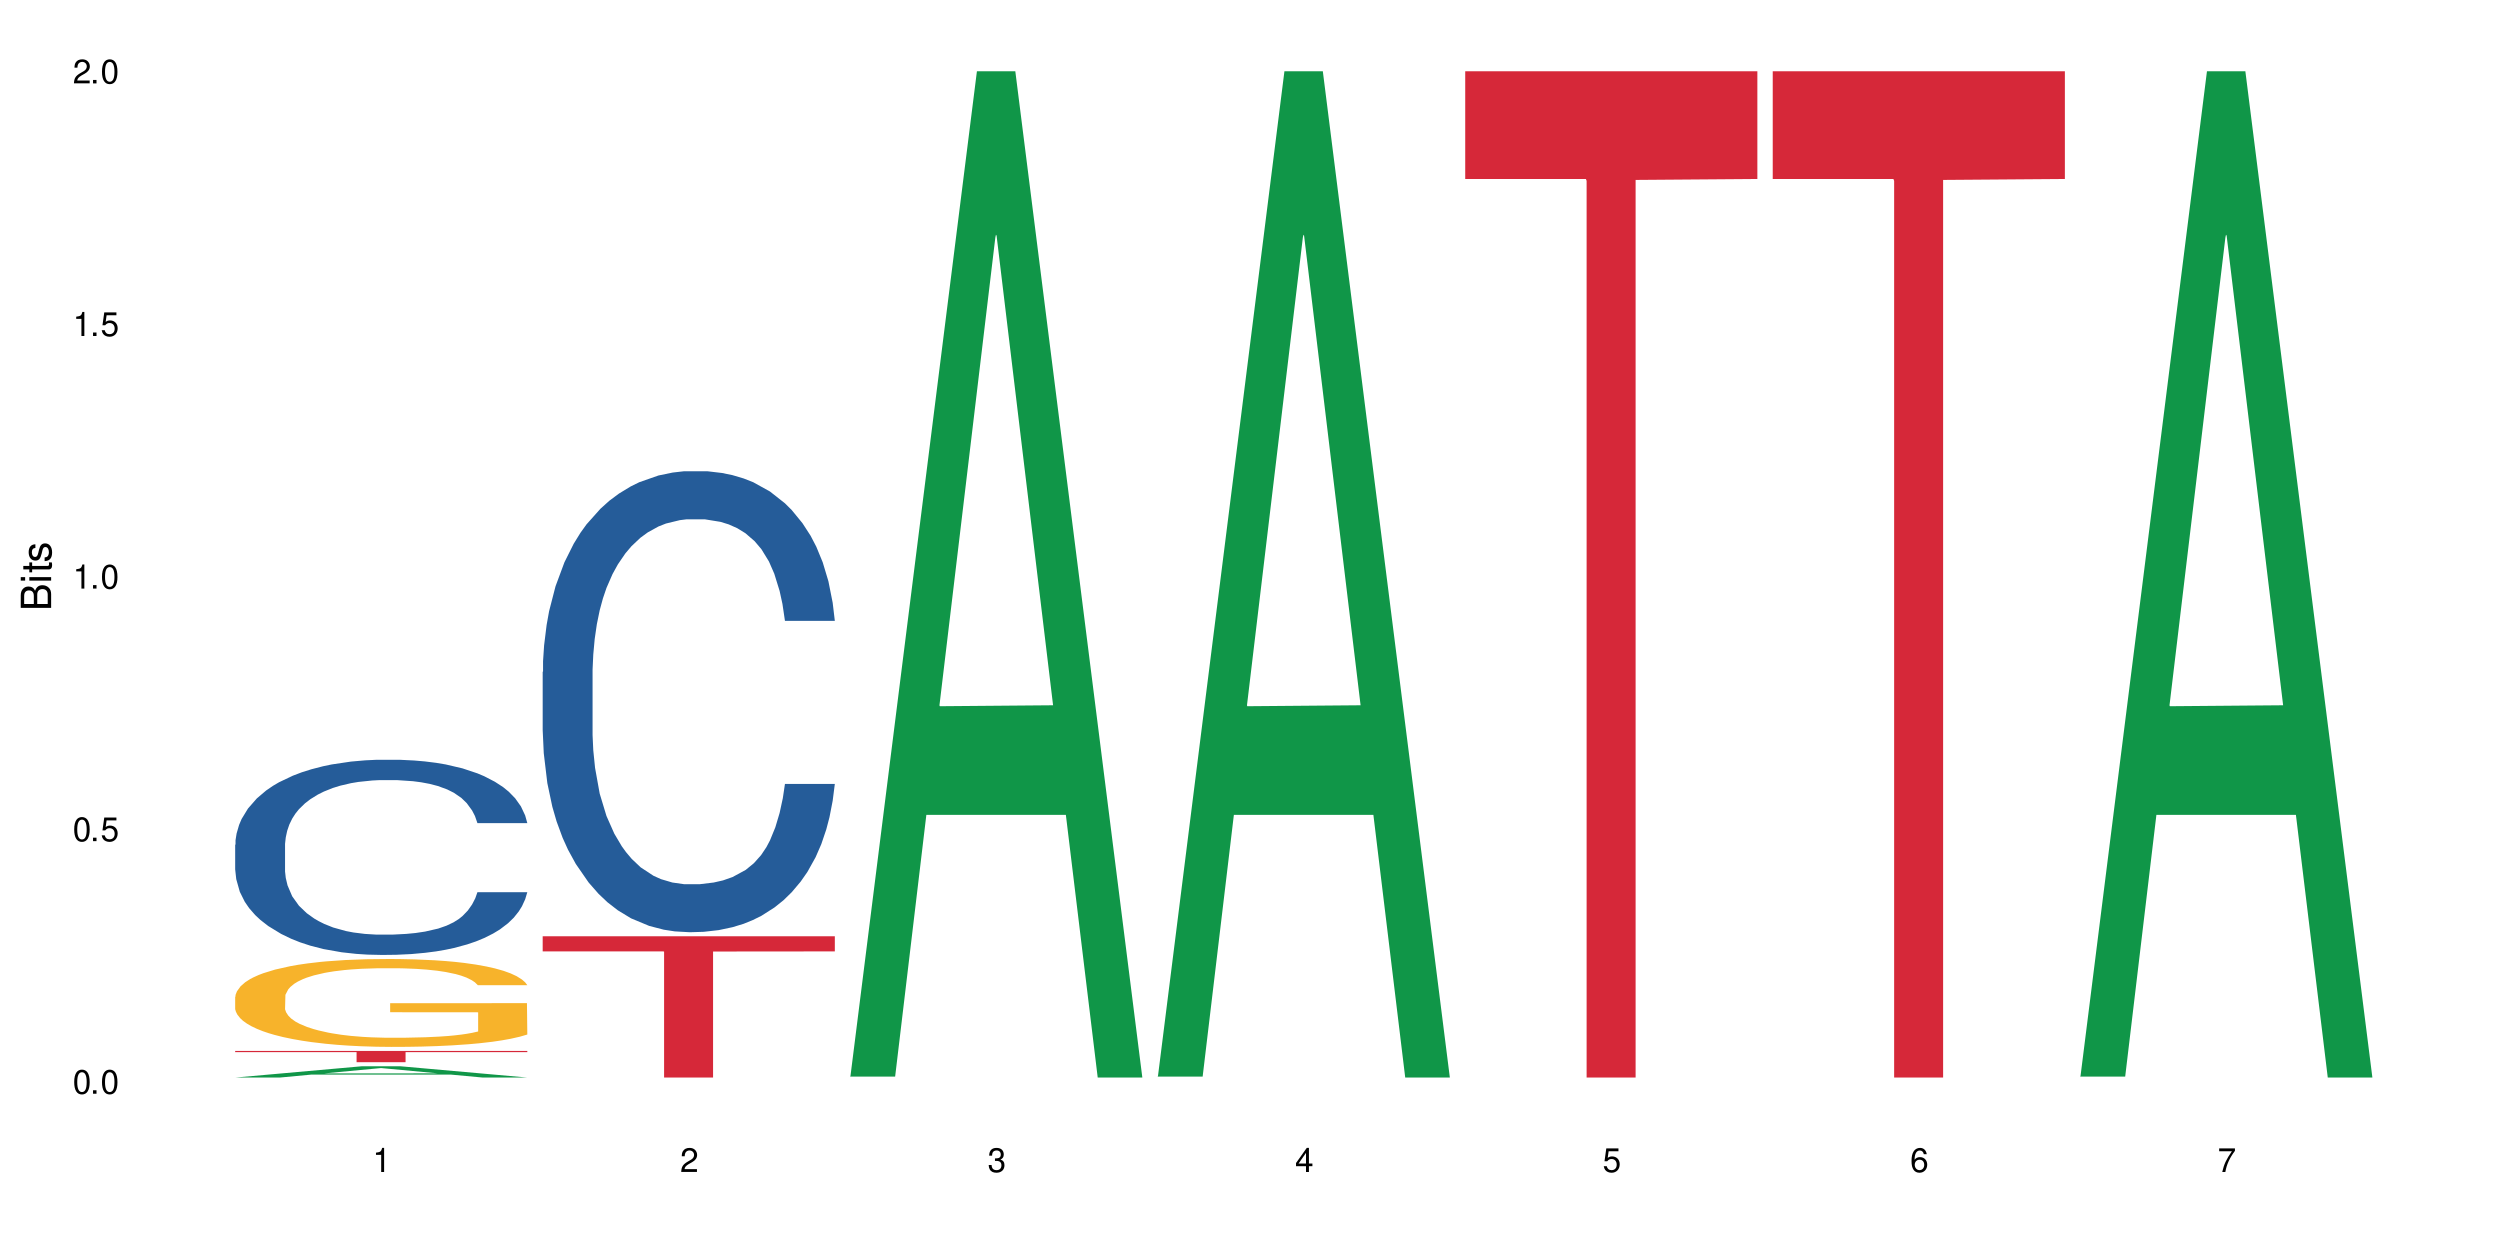 <?xml version="1.0" encoding="UTF-8"?>
<svg xmlns="http://www.w3.org/2000/svg" xmlns:xlink="http://www.w3.org/1999/xlink" width="720" height="360" viewBox="0 0 720 360">
<defs>
<g>
<g id="glyph-0-0">
</g>
<g id="glyph-0-1">
<path d="M 2.641 -6.938 C 2 -6.938 1.422 -6.656 1.078 -6.172 C 0.641 -5.562 0.406 -4.641 0.406 -3.359 C 0.406 -1.016 1.188 0.219 2.641 0.219 C 4.078 0.219 4.859 -1.016 4.859 -3.297 C 4.859 -4.641 4.656 -5.547 4.203 -6.172 C 3.844 -6.656 3.281 -6.938 2.641 -6.938 Z M 2.641 -6.188 C 3.547 -6.188 4 -5.25 4 -3.375 C 4 -1.406 3.562 -0.484 2.625 -0.484 C 1.734 -0.484 1.281 -1.438 1.281 -3.344 C 1.281 -5.25 1.734 -6.188 2.641 -6.188 Z M 2.641 -6.188 "/>
</g>
<g id="glyph-0-2">
<path d="M 1.828 -1 L 0.828 -1 L 0.828 0 L 1.828 0 Z M 1.828 -1 "/>
</g>
<g id="glyph-0-3">
<path d="M 4.562 -6.797 L 1.062 -6.797 L 0.547 -3.094 L 1.328 -3.094 C 1.719 -3.562 2.047 -3.734 2.578 -3.734 C 3.484 -3.734 4.062 -3.109 4.062 -2.094 C 4.062 -1.125 3.484 -0.531 2.578 -0.531 C 1.828 -0.531 1.375 -0.906 1.188 -1.672 L 0.328 -1.672 C 0.453 -1.109 0.547 -0.844 0.75 -0.594 C 1.125 -0.078 1.828 0.219 2.594 0.219 C 3.969 0.219 4.922 -0.781 4.922 -2.219 C 4.922 -3.562 4.031 -4.484 2.719 -4.484 C 2.25 -4.484 1.859 -4.359 1.469 -4.062 L 1.734 -5.969 L 4.562 -5.969 Z M 4.562 -6.797 "/>
</g>
<g id="glyph-0-4">
<path d="M 2.484 -4.938 L 2.484 0 L 3.328 0 L 3.328 -6.938 L 2.766 -6.938 C 2.469 -5.875 2.281 -5.734 0.984 -5.562 L 0.984 -4.938 Z M 2.484 -4.938 "/>
</g>
<g id="glyph-0-5">
<path d="M 4.859 -0.828 L 1.281 -0.828 C 1.359 -1.406 1.672 -1.781 2.5 -2.281 L 3.469 -2.828 C 4.406 -3.344 4.906 -4.062 4.906 -4.906 C 4.906 -5.484 4.672 -6.031 4.266 -6.406 C 3.859 -6.766 3.375 -6.938 2.719 -6.938 C 1.859 -6.938 1.219 -6.625 0.844 -6.031 C 0.609 -5.672 0.5 -5.234 0.484 -4.531 L 1.328 -4.531 C 1.359 -5.016 1.406 -5.281 1.531 -5.516 C 1.75 -5.938 2.188 -6.203 2.703 -6.203 C 3.469 -6.203 4.031 -5.641 4.031 -4.891 C 4.031 -4.344 3.719 -3.859 3.125 -3.516 L 2.234 -3 C 0.812 -2.172 0.406 -1.531 0.328 -0.016 L 4.859 -0.016 Z M 4.859 -0.828 "/>
</g>
<g id="glyph-0-6">
<path d="M 2.125 -3.188 L 2.578 -3.188 C 3.5 -3.188 3.984 -2.766 3.984 -1.922 C 3.984 -1.062 3.469 -0.531 2.594 -0.531 C 1.656 -0.531 1.203 -1 1.156 -2.016 L 0.312 -2.016 C 0.344 -1.453 0.438 -1.094 0.609 -0.781 C 0.953 -0.109 1.625 0.219 2.547 0.219 C 3.953 0.219 4.859 -0.625 4.859 -1.938 C 4.859 -2.828 4.516 -3.297 3.703 -3.594 C 4.344 -3.844 4.656 -4.328 4.656 -5.031 C 4.656 -6.219 3.875 -6.938 2.578 -6.938 C 1.203 -6.938 0.484 -6.172 0.453 -4.703 L 1.297 -4.703 C 1.312 -5.125 1.344 -5.359 1.453 -5.578 C 1.641 -5.969 2.062 -6.203 2.594 -6.203 C 3.344 -6.203 3.797 -5.75 3.797 -5 C 3.797 -4.516 3.609 -4.219 3.25 -4.047 C 3.016 -3.953 2.703 -3.922 2.125 -3.906 Z M 2.125 -3.188 "/>
</g>
<g id="glyph-0-7">
<path d="M 3.141 -1.672 L 3.141 0 L 3.984 0 L 3.984 -1.672 L 4.984 -1.672 L 4.984 -2.438 L 3.984 -2.438 L 3.984 -6.938 L 3.359 -6.938 L 0.266 -2.578 L 0.266 -1.672 Z M 3.141 -2.438 L 1 -2.438 L 3.141 -5.5 Z M 3.141 -2.438 "/>
</g>
<g id="glyph-0-8">
<path d="M 4.781 -5.125 C 4.609 -6.266 3.891 -6.938 2.844 -6.938 C 2.094 -6.938 1.422 -6.578 1.031 -5.953 C 0.594 -5.266 0.406 -4.422 0.406 -3.172 C 0.406 -2 0.578 -1.25 0.984 -0.641 C 1.359 -0.078 1.953 0.219 2.703 0.219 C 3.984 0.219 4.922 -0.75 4.922 -2.094 C 4.922 -3.375 4.062 -4.281 2.844 -4.281 C 2.172 -4.281 1.641 -4.031 1.281 -3.516 C 1.281 -5.234 1.828 -6.188 2.797 -6.188 C 3.391 -6.188 3.797 -5.797 3.938 -5.125 Z M 2.734 -3.531 C 3.547 -3.531 4.062 -2.953 4.062 -2.031 C 4.062 -1.156 3.484 -0.531 2.703 -0.531 C 1.922 -0.531 1.328 -1.188 1.328 -2.078 C 1.328 -2.938 1.906 -3.531 2.734 -3.531 Z M 2.734 -3.531 "/>
</g>
<g id="glyph-0-9">
<path d="M 4.984 -6.797 L 0.438 -6.797 L 0.438 -5.969 L 4.109 -5.969 C 2.5 -3.656 1.828 -2.234 1.328 0 L 2.219 0 C 2.594 -2.172 3.453 -4.047 4.984 -6.094 Z M 4.984 -6.797 "/>
</g>
<g id="glyph-1-0">
</g>
<g id="glyph-1-1">
<path d="M 0 -0.953 L 0 -4.891 C 0 -5.719 -0.234 -6.344 -0.734 -6.797 C -1.188 -7.234 -1.812 -7.469 -2.5 -7.469 C -3.547 -7.469 -4.188 -7 -4.625 -5.875 C -4.984 -6.688 -5.625 -7.094 -6.531 -7.094 C -7.172 -7.094 -7.734 -6.859 -8.141 -6.391 C -8.562 -5.922 -8.75 -5.344 -8.75 -4.5 L -8.75 -0.953 Z M -4.984 -2.062 L -7.766 -2.062 L -7.766 -4.219 C -7.766 -4.844 -7.688 -5.203 -7.453 -5.5 C -7.219 -5.812 -6.859 -5.969 -6.375 -5.969 C -5.891 -5.969 -5.531 -5.812 -5.297 -5.5 C -5.062 -5.203 -4.984 -4.844 -4.984 -4.219 Z M -0.984 -2.062 L -4 -2.062 L -4 -4.781 C -4 -5.766 -3.438 -6.359 -2.484 -6.359 C -1.547 -6.359 -0.984 -5.766 -0.984 -4.781 Z M -0.984 -2.062 "/>
</g>
<g id="glyph-1-2">
<path d="M -6.281 -1.797 L -6.281 -0.797 L 0 -0.797 L 0 -1.797 Z M -8.75 -1.797 L -8.75 -0.797 L -7.484 -0.797 L -7.484 -1.797 Z M -8.75 -1.797 "/>
</g>
<g id="glyph-1-3">
<path d="M -6.281 -3.047 L -6.281 -2.016 L -8.016 -2.016 L -8.016 -1.016 L -6.281 -1.016 L -6.281 -0.172 L -5.469 -0.172 L -5.469 -1.016 L -0.719 -1.016 C -0.078 -1.016 0.281 -1.453 0.281 -2.234 C 0.281 -2.5 0.25 -2.719 0.188 -3.047 L -0.641 -3.047 C -0.609 -2.906 -0.594 -2.766 -0.594 -2.562 C -0.594 -2.141 -0.719 -2.016 -1.156 -2.016 L -5.469 -2.016 L -5.469 -3.047 Z M -6.281 -3.047 "/>
</g>
<g id="glyph-1-4">
<path d="M -4.531 -5.25 C -5.766 -5.25 -6.469 -4.422 -6.469 -2.969 C -6.469 -1.516 -5.719 -0.562 -4.547 -0.562 C -3.562 -0.562 -3.094 -1.062 -2.734 -2.562 L -2.516 -3.484 C -2.344 -4.188 -2.094 -4.469 -1.641 -4.469 C -1.047 -4.469 -0.641 -3.875 -0.641 -3 C -0.641 -2.453 -0.797 -2 -1.062 -1.75 C -1.25 -1.594 -1.422 -1.531 -1.875 -1.469 L -1.875 -0.406 C -0.422 -0.453 0.281 -1.266 0.281 -2.922 C 0.281 -4.5 -0.5 -5.516 -1.719 -5.516 C -2.656 -5.516 -3.172 -4.984 -3.469 -3.734 L -3.703 -2.766 C -3.891 -1.953 -4.156 -1.609 -4.594 -1.609 C -5.188 -1.609 -5.547 -2.125 -5.547 -2.938 C -5.547 -3.75 -5.203 -4.172 -4.531 -4.203 Z M -4.531 -5.25 "/>
</g>
</g>
</defs>
<rect x="-72" y="-36" width="864" height="432" fill="rgb(100%, 100%, 100%)" fill-opacity="1"/>
<path fill-rule="nonzero" fill="rgb(6.275%, 58.824%, 28.235%)" fill-opacity="1" d="M 67.73 310.328 L 67.82 310.328 L 104.227 307.082 L 115.281 307.082 L 151.867 310.332 L 139.012 310.332 L 129.844 309.484 L 89.664 309.484 L 80.676 310.328 L 67.73 310.328 L 93.527 309.133 L 126.156 309.129 L 109.887 307.613 L 109.707 307.609 L 109.527 307.621 L 93.438 309.129 L 93.527 309.133 Z M 67.73 310.328 "/>
<path fill-rule="nonzero" fill="rgb(14.51%, 36.078%, 60%)" fill-opacity="1" d="M 67.73 243.277 L 67.832 243.227 L 67.832 241.992 L 68.141 240.043 L 68.859 237.574 L 69.578 235.879 L 71.426 232.848 L 73.988 229.922 L 76.656 227.66 L 78.605 226.324 L 80.352 225.297 L 84.352 223.395 L 86.918 222.418 L 89.688 221.547 L 93.074 220.672 L 95.535 220.16 L 101.078 219.336 L 105.18 218.977 L 108.363 218.824 L 115.238 218.824 L 119.34 219.027 L 122.316 219.285 L 125.598 219.695 L 128.371 220.16 L 133.191 221.289 L 137.5 222.727 L 139.449 223.551 L 142.527 225.145 L 144.891 226.684 L 146.531 228.02 L 148.379 229.922 L 150.02 232.234 L 151.25 234.852 L 151.867 237.062 L 137.5 237.062 L 136.785 235.008 L 135.961 233.414 L 134.422 231.309 L 132.883 229.816 L 130.73 228.328 L 128.781 227.352 L 126.113 226.375 L 123.754 225.758 L 121.289 225.297 L 118.93 224.988 L 114.414 224.68 L 109.184 224.68 L 107.234 224.781 L 103.23 225.195 L 101.078 225.555 L 98 226.273 L 95.844 226.941 L 93.281 227.969 L 91.535 228.84 L 89.379 230.176 L 87.84 231.359 L 86.098 233.055 L 85.07 234.34 L 84.148 235.777 L 83.328 237.473 L 82.711 239.27 L 82.301 241.172 L 82.094 243.02 L 82.094 250.984 L 82.301 252.836 L 82.812 254.992 L 84.148 258.125 L 86.098 260.848 L 88.355 263.008 L 90.508 264.547 L 91.742 265.266 L 93.383 266.09 L 95.945 267.117 L 99.641 268.145 L 101.797 268.555 L 105.078 268.965 L 108.465 269.172 L 112.98 269.172 L 116.98 268.965 L 119.648 268.711 L 122.418 268.297 L 126.215 267.426 L 128.574 266.602 L 130.629 265.625 L 132.168 264.652 L 133.191 263.828 L 134.73 262.234 L 135.961 260.488 L 136.887 258.691 L 137.5 256.945 L 151.867 256.945 L 151.25 259 L 150.328 261.004 L 149.402 262.492 L 147.969 264.289 L 146.324 265.883 L 143.965 267.684 L 142.016 268.863 L 139.449 270.148 L 137.09 271.125 L 134.527 271.996 L 130.73 273.023 L 128.266 273.539 L 125.598 274 L 122.418 274.41 L 118.418 274.773 L 114.109 274.977 L 110.105 275.027 L 105.797 274.926 L 102.617 274.719 L 98.41 274.258 L 93.176 273.332 L 89.379 272.355 L 86.406 271.379 L 83.84 270.352 L 80.969 268.965 L 77.273 266.707 L 75.016 264.957 L 73.477 263.52 L 71.734 261.516 L 70.5 259.719 L 69.066 256.84 L 68.039 253.195 L 67.73 250.367 Z M 67.73 243.277 "/>
<path fill-rule="nonzero" fill="rgb(96.863%, 70.196%, 16.863%)" fill-opacity="1" d="M 67.73 287.035 L 67.832 287.012 L 67.832 286.551 L 68.242 285.508 L 69.27 284.074 L 70.605 282.898 L 72.039 281.973 L 72.965 281.488 L 74.504 280.793 L 75.836 280.285 L 79.223 279.242 L 83.531 278.273 L 85.891 277.855 L 88.559 277.465 L 92.355 277.023 L 94.102 276.863 L 99.438 276.492 L 105.488 276.262 L 112.16 276.191 L 115.238 276.215 L 119.441 276.309 L 125.188 276.562 L 128.473 276.793 L 131.039 277.023 L 133.707 277.324 L 136.988 277.789 L 140.066 278.344 L 142.527 278.898 L 144.992 279.59 L 147.043 280.332 L 148.789 281.141 L 150.328 282.109 L 151.25 282.918 L 151.867 283.73 L 137.605 283.73 L 136.785 282.918 L 135.859 282.297 L 134.32 281.531 L 132.781 280.977 L 131.242 280.539 L 128.371 279.938 L 125.906 279.566 L 122.828 279.242 L 119.855 279.035 L 116.469 278.898 L 114.414 278.852 L 108.977 278.852 L 104.055 279.012 L 101.18 279.199 L 99.129 279.383 L 96.254 279.73 L 94.512 280.008 L 93.484 280.191 L 90.406 280.91 L 88.355 281.555 L 87.227 281.996 L 85.789 282.688 L 84.762 283.312 L 83.633 284.238 L 83.02 284.93 L 82.199 286.504 L 82.094 290.664 L 82.402 291.543 L 83.02 292.492 L 83.84 293.324 L 85.07 294.203 L 86.301 294.871 L 88.457 295.773 L 90.305 296.375 L 91.742 296.766 L 94.512 297.391 L 95.641 297.598 L 98.309 298.016 L 101.078 298.34 L 104.465 298.617 L 107.027 298.754 L 111.133 298.871 L 116.363 298.871 L 122.52 298.73 L 126.422 298.547 L 129.09 298.363 L 130.832 298.199 L 132.988 297.945 L 134.527 297.715 L 135.961 297.461 L 137.707 297.066 L 137.707 291.543 L 112.363 291.52 L 112.363 288.93 L 151.762 288.906 L 151.867 297.945 L 149.711 298.57 L 147.043 299.172 L 144.48 299.633 L 141.812 300.027 L 138.016 300.465 L 134.938 300.742 L 130.215 301.066 L 125.906 301.273 L 121.395 301.414 L 117.391 301.484 L 112.672 301.508 L 108.465 301.461 L 103.949 301.32 L 100.359 301.137 L 97.074 300.906 L 93.793 300.605 L 89.688 300.121 L 87.02 299.727 L 84.25 299.242 L 81.48 298.664 L 79.016 298.039 L 77.375 297.555 L 75.734 297 L 73.988 296.305 L 72.348 295.52 L 71.117 294.801 L 69.988 293.992 L 69.168 293.23 L 68.348 292.191 L 67.938 291.359 L 67.73 290.641 Z M 67.73 287.035 "/>
<path fill-rule="nonzero" fill="rgb(83.922%, 15.686%, 22.353%)" fill-opacity="1" d="M 67.73 302.672 L 151.867 302.672 L 151.867 303.02 L 116.801 303.02 L 116.801 305.918 L 102.695 305.918 L 102.695 303.023 L 102.488 303.02 L 67.73 303.02 Z M 67.73 302.672 "/>
<path fill-rule="nonzero" fill="rgb(14.51%, 36.078%, 60%)" fill-opacity="1" d="M 156.293 193.492 L 156.398 193.371 L 156.398 190.457 L 156.703 185.848 L 157.422 180.02 L 158.141 176.016 L 159.988 168.855 L 162.555 161.941 L 165.223 156.602 L 167.172 153.445 L 168.914 151.02 L 172.918 146.531 L 175.48 144.223 L 178.25 142.16 L 181.637 140.098 L 184.102 138.883 L 189.641 136.941 L 193.746 136.094 L 196.926 135.73 L 203.801 135.73 L 207.902 136.215 L 210.879 136.82 L 214.164 137.793 L 216.934 138.883 L 221.754 141.555 L 226.066 144.953 L 228.016 146.895 L 231.094 150.656 L 233.453 154.297 L 235.094 157.449 L 236.941 161.941 L 238.582 167.402 L 239.812 173.59 L 240.43 178.809 L 226.066 178.809 L 225.348 173.953 L 224.527 170.191 L 222.988 165.219 L 221.449 161.699 L 219.293 158.18 L 217.344 155.875 L 214.676 153.566 L 212.316 152.113 L 209.855 151.02 L 207.492 150.293 L 202.98 149.562 L 197.746 149.562 L 195.797 149.805 L 191.797 150.777 L 189.641 151.625 L 186.562 153.324 L 184.406 154.902 L 181.844 157.328 L 180.098 159.391 L 177.945 162.547 L 176.406 165.34 L 174.66 169.344 L 173.633 172.375 L 172.711 175.773 L 171.891 179.777 L 171.273 184.027 L 170.863 188.516 L 170.66 192.883 L 170.66 211.691 L 170.863 216.062 L 171.379 221.156 L 172.711 228.559 L 174.66 234.992 L 176.918 240.09 L 179.074 243.727 L 180.305 245.426 L 181.945 247.367 L 184.512 249.797 L 188.203 252.223 L 190.359 253.195 L 193.641 254.164 L 197.027 254.648 L 201.543 254.648 L 205.543 254.164 L 208.211 253.559 L 210.98 252.586 L 214.777 250.523 L 217.137 248.582 L 219.191 246.277 L 220.73 243.973 L 221.754 242.031 L 223.293 238.27 L 224.527 234.141 L 225.449 229.895 L 226.066 225.77 L 240.43 225.77 L 239.812 230.621 L 238.891 235.355 L 237.969 238.875 L 236.531 243.121 L 234.891 246.883 L 232.527 251.129 L 230.578 253.922 L 228.016 256.957 L 225.656 259.262 L 223.09 261.324 L 219.293 263.75 L 216.832 264.965 L 214.164 266.055 L 210.98 267.027 L 206.98 267.875 L 202.672 268.363 L 198.668 268.484 L 194.359 268.242 L 191.18 267.754 L 186.973 266.664 L 181.738 264.48 L 177.945 262.172 L 174.969 259.867 L 172.402 257.441 L 169.531 254.164 L 165.836 248.824 L 163.578 244.699 L 162.039 241.301 L 160.297 236.57 L 159.066 232.32 L 157.629 225.527 L 156.602 216.91 L 156.293 210.238 Z M 156.293 193.492 "/>
<path fill-rule="nonzero" fill="rgb(83.922%, 15.686%, 22.353%)" fill-opacity="1" d="M 156.293 269.648 L 240.43 269.648 L 240.43 274.004 L 205.363 274.039 L 205.363 310.332 L 191.258 310.332 L 191.258 274.078 L 191.051 274.004 L 156.293 274.004 Z M 156.293 269.648 "/>
<path fill-rule="nonzero" fill="rgb(6.275%, 58.824%, 28.235%)" fill-opacity="1" d="M 244.859 310.059 L 244.949 309.789 L 281.352 20.527 L 292.41 20.527 L 328.992 310.332 L 316.141 310.332 L 306.969 234.684 L 266.789 234.684 L 257.801 310.059 L 244.859 310.059 L 270.656 203.391 L 303.285 203.117 L 287.016 67.875 L 286.836 67.602 L 286.656 68.418 L 270.566 203.117 L 270.656 203.391 Z M 244.859 310.059 "/>
<path fill-rule="nonzero" fill="rgb(6.275%, 58.824%, 28.235%)" fill-opacity="1" d="M 333.422 310.059 L 333.512 309.789 L 369.914 20.527 L 380.973 20.527 L 417.555 310.332 L 404.703 310.332 L 395.535 234.684 L 355.355 234.684 L 346.363 310.059 L 333.422 310.059 L 359.219 203.391 L 391.848 203.117 L 375.578 67.875 L 375.398 67.602 L 375.219 68.418 L 359.129 203.117 L 359.219 203.391 Z M 333.422 310.059 "/>
<path fill-rule="nonzero" fill="rgb(83.922%, 15.686%, 22.353%)" fill-opacity="1" d="M 421.984 20.527 L 506.121 20.527 L 506.121 51.547 L 471.055 51.82 L 471.055 310.332 L 456.945 310.332 L 456.945 52.094 L 456.742 51.547 L 421.984 51.547 Z M 421.984 20.527 "/>
<path fill-rule="nonzero" fill="rgb(83.922%, 15.686%, 22.353%)" fill-opacity="1" d="M 510.547 20.527 L 594.684 20.527 L 594.684 51.547 L 559.617 51.82 L 559.617 310.332 L 545.512 310.332 L 545.512 52.094 L 545.305 51.547 L 510.547 51.547 Z M 510.547 20.527 "/>
<path fill-rule="nonzero" fill="rgb(6.275%, 58.824%, 28.235%)" fill-opacity="1" d="M 599.113 310.059 L 599.203 309.789 L 635.605 20.527 L 646.664 20.527 L 683.246 310.332 L 670.395 310.332 L 661.223 234.684 L 621.043 234.684 L 612.055 310.059 L 599.113 310.059 L 624.91 203.391 L 657.539 203.117 L 641.27 67.875 L 641.09 67.602 L 640.91 68.418 L 624.82 203.117 L 624.91 203.391 Z M 599.113 310.059 "/>
<g fill="rgb(0%, 0%, 0%)" fill-opacity="1">
<use xlink:href="#glyph-0-1" x="20.965" y="314.993"/>
<use xlink:href="#glyph-0-2" x="25.965" y="314.993"/>
<use xlink:href="#glyph-0-1" x="28.965" y="314.993"/>
</g>
<g fill="rgb(0%, 0%, 0%)" fill-opacity="1">
<use xlink:href="#glyph-0-1" x="20.965" y="242.251"/>
<use xlink:href="#glyph-0-2" x="25.965" y="242.251"/>
<use xlink:href="#glyph-0-3" x="28.965" y="242.251"/>
</g>
<g fill="rgb(0%, 0%, 0%)" fill-opacity="1">
<use xlink:href="#glyph-0-4" x="20.965" y="169.509"/>
<use xlink:href="#glyph-0-2" x="25.965" y="169.509"/>
<use xlink:href="#glyph-0-1" x="28.965" y="169.509"/>
</g>
<g fill="rgb(0%, 0%, 0%)" fill-opacity="1">
<use xlink:href="#glyph-0-4" x="20.965" y="96.767"/>
<use xlink:href="#glyph-0-2" x="25.965" y="96.767"/>
<use xlink:href="#glyph-0-3" x="28.965" y="96.767"/>
</g>
<g fill="rgb(0%, 0%, 0%)" fill-opacity="1">
<use xlink:href="#glyph-0-5" x="20.965" y="24.024"/>
<use xlink:href="#glyph-0-2" x="25.965" y="24.024"/>
<use xlink:href="#glyph-0-1" x="28.965" y="24.024"/>
</g>
<g fill="rgb(0%, 0%, 0%)" fill-opacity="1">
<use xlink:href="#glyph-0-4" x="107.297" y="337.532"/>
</g>
<g fill="rgb(0%, 0%, 0%)" fill-opacity="1">
<use xlink:href="#glyph-0-5" x="195.863" y="337.532"/>
</g>
<g fill="rgb(0%, 0%, 0%)" fill-opacity="1">
<use xlink:href="#glyph-0-6" x="284.426" y="337.532"/>
</g>
<g fill="rgb(0%, 0%, 0%)" fill-opacity="1">
<use xlink:href="#glyph-0-7" x="372.988" y="337.532"/>
</g>
<g fill="rgb(0%, 0%, 0%)" fill-opacity="1">
<use xlink:href="#glyph-0-3" x="461.551" y="337.532"/>
</g>
<g fill="rgb(0%, 0%, 0%)" fill-opacity="1">
<use xlink:href="#glyph-0-8" x="550.117" y="337.532"/>
</g>
<g fill="rgb(0%, 0%, 0%)" fill-opacity="1">
<use xlink:href="#glyph-0-9" x="638.68" y="337.532"/>
</g>
<g fill="rgb(0%, 0%, 0%)" fill-opacity="1">
<use xlink:href="#glyph-1-1" x="14.725" y="176.012"/>
<use xlink:href="#glyph-1-2" x="14.725" y="168.012"/>
<use xlink:href="#glyph-1-3" x="14.725" y="165.012"/>
<use xlink:href="#glyph-1-4" x="14.725" y="162.012"/>
</g>
</svg>
